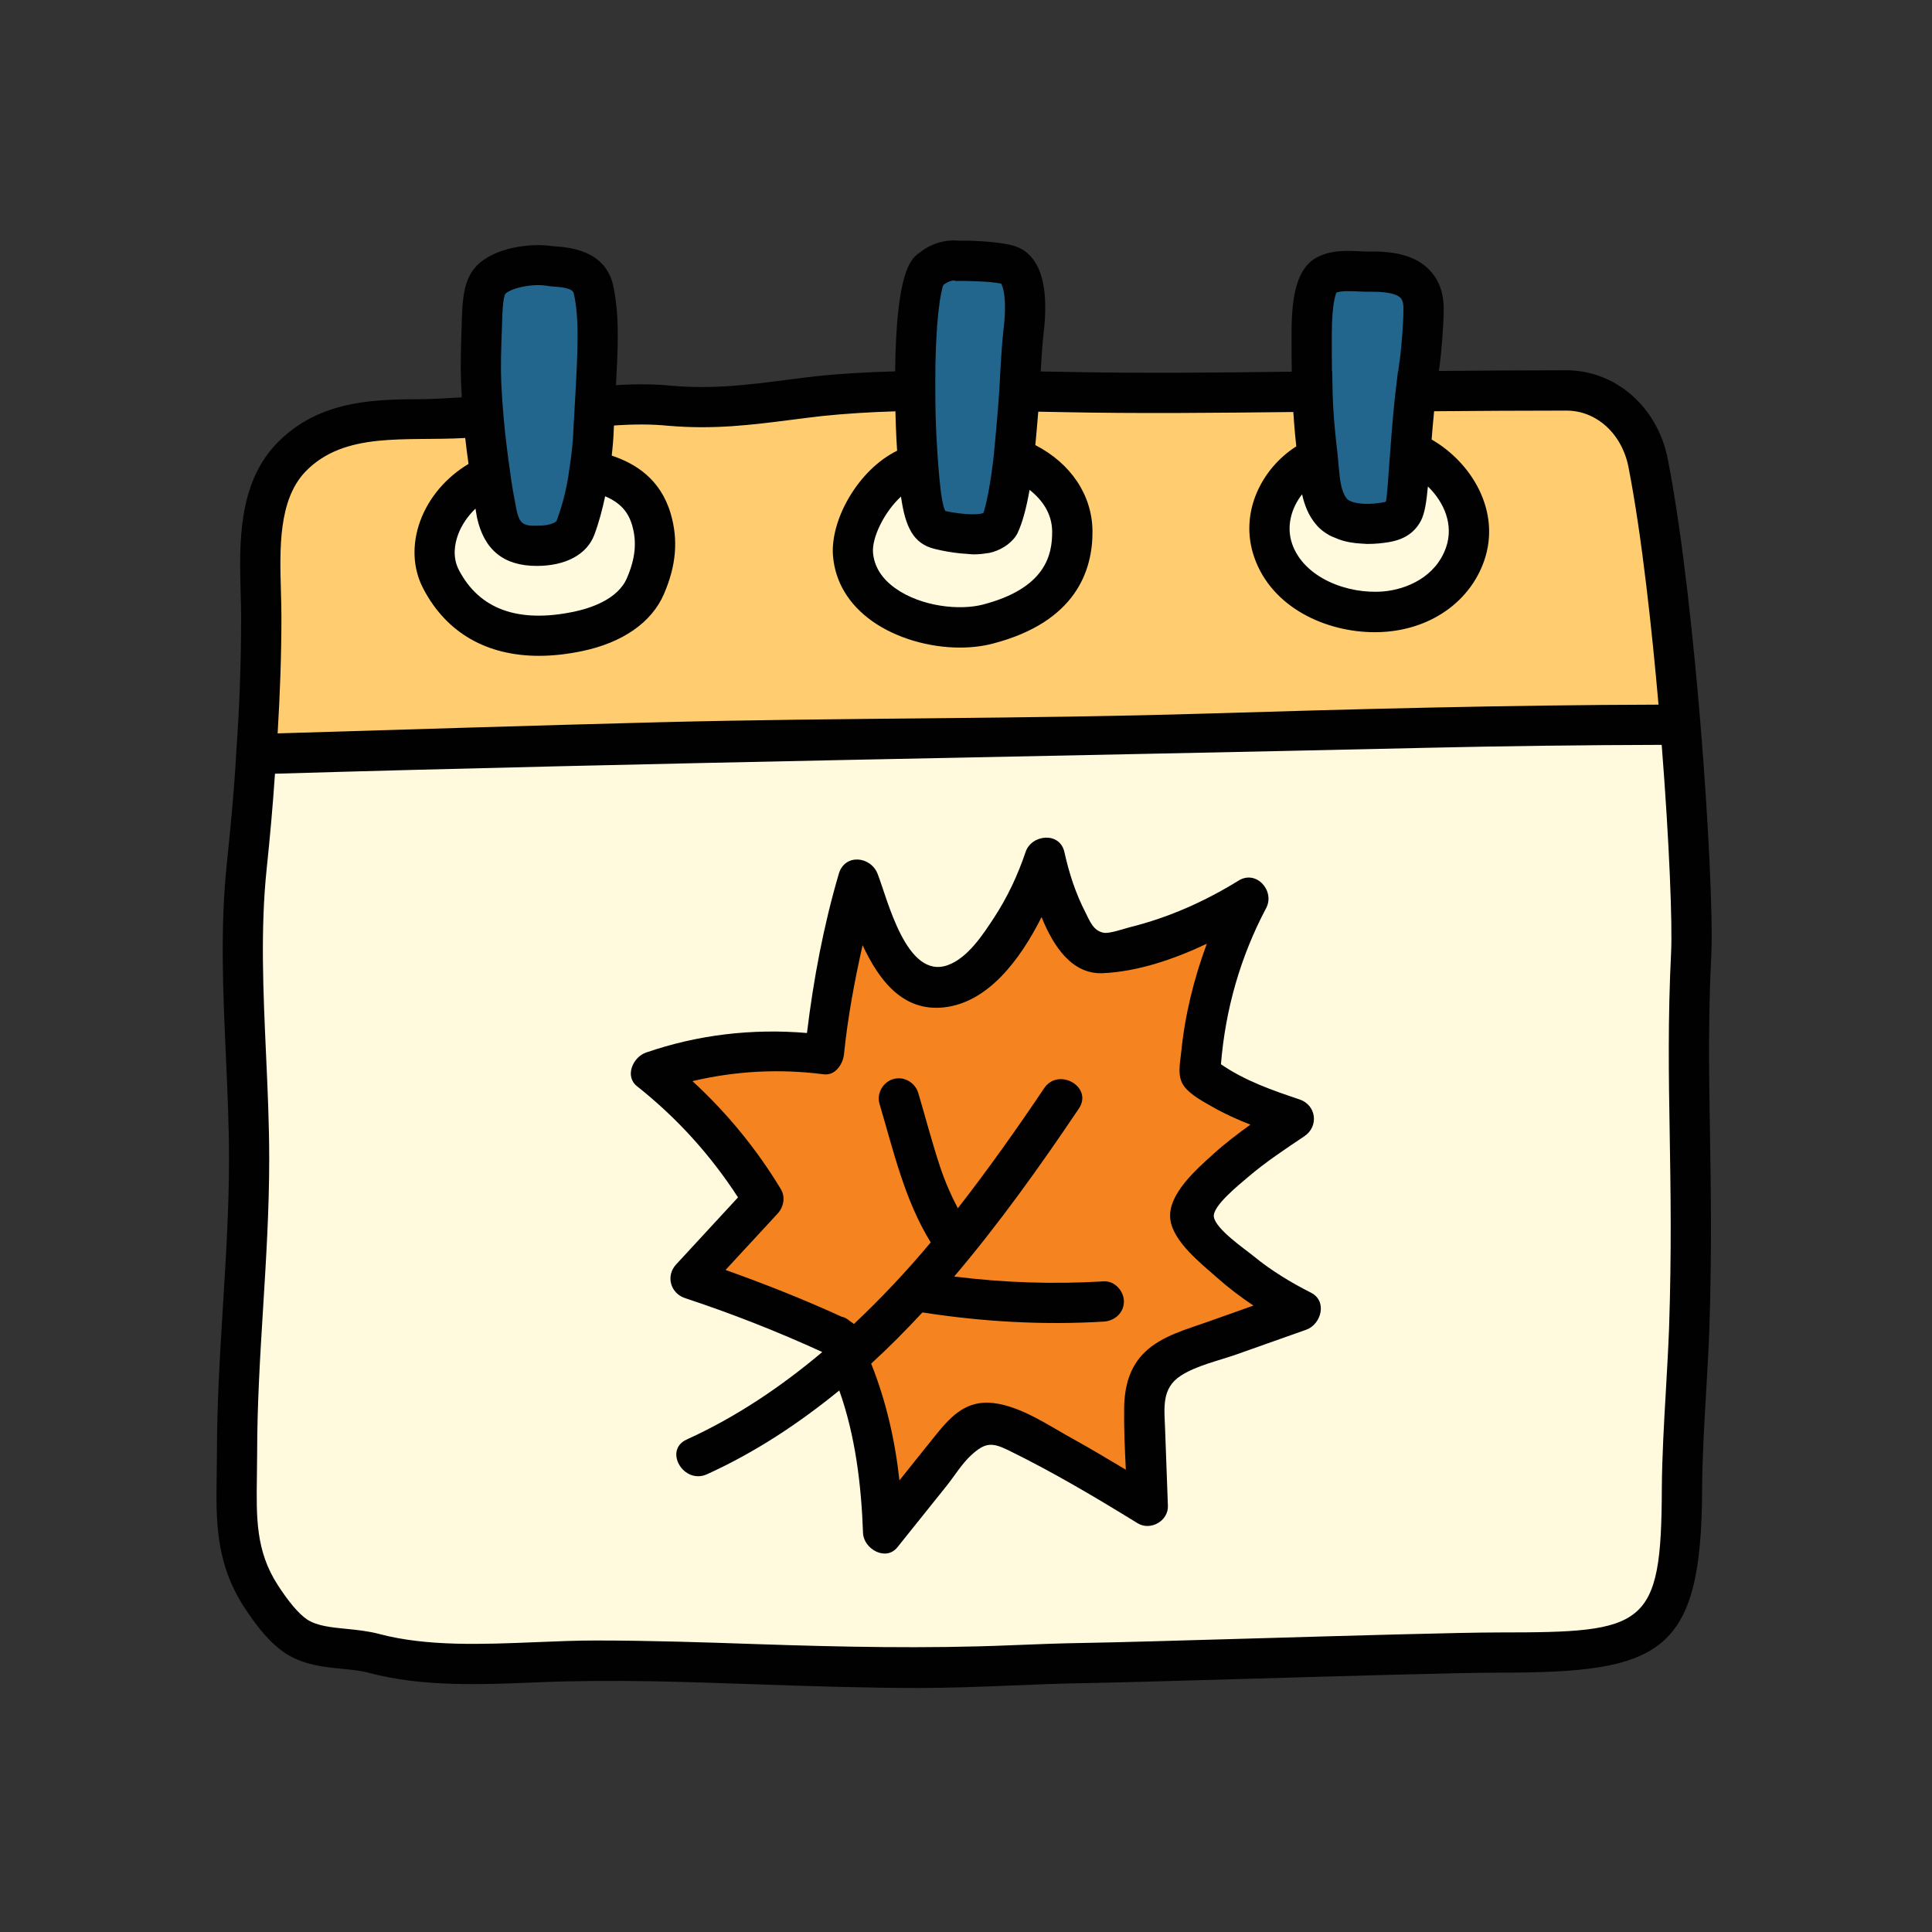<svg xmlns="http://www.w3.org/2000/svg" xmlns:xlink="http://www.w3.org/1999/xlink" viewBox="0,0,256,256" width="48px" height="48px" fill-rule="nonzero"><rect x="0" y="0" width="256" height="256" fill="#333333" stroke="none"/><g fill="none" fill-rule="nonzero" stroke="none" stroke-width="1" stroke-linecap="butt" stroke-linejoin="miter" stroke-miterlimit="10" stroke-dasharray="" stroke-dashoffset="0" font-family="none" font-weight="none" font-size="none" text-anchor="none" style="mix-blend-mode: normal"><g transform="scale(5.333,5.333)"><path d="M41.75,18c-3.16,0 -6.03,0.06 -11.07,0.21c-0.94,0.02 -4.77,0.15 -7.51,0.15c-2.84,0 -5.13,0.03 -7.97,0.12c-2.82,0.08 -5.63,0.16 -8.44,0.24l-0.39,-0.03c0.08,-1.11 0.12,-2.22 0.12,-3.36c0,-1.27 -0.23,-2.93 0.73,-3.95c0.85,-0.89 1.97,-0.96 3.13,-0.96c0.56,0 1.11,-0.03 1.66,-0.07c0.87,-0.06 1.74,-0.15 2.61,-0.23c0.05,0 0.11,-0.01 0.16,-0.01c0.62,-0.06 1.24,-0.09 1.86,-0.03c1.37,0.12 2.47,-0.1 3.73,-0.24c0.77,-0.08 1.57,-0.12 2.37,-0.13c0.86,-0.02 1.73,-0.01 2.59,0.01c0.86,0.01 1.7,0.04 2.53,0.04c1.58,0 3.17,-0.01 4.75,-0.03c0.86,0 1.71,0 2.57,-0.01c1.24,-0.01 2.48,-0.02 3.72,-0.02c1.05,-0.01 1.85,0.79 2.05,1.81c0.34,1.75 0.61,4.21 0.8,6.49z" fill="#ffcc70"></path><path d="M41.75,18c-3.16,0 -6.03,0.06 -11.07,0.21c-0.94,0.02 -4.77,0.15 -7.51,0.15c-2.84,0 -5.13,0.03 -7.97,0.12c-2.82,0.08 -5.63,0.16 -8.44,0.24l-0.39,-0.03c-0.05,0.94 -0.14,1.88 -0.24,2.84c-0.25,2.39 0.06,4.87 0.06,7.27c0,2.44 -0.3,4.85 -0.3,7.32c0,1.31 -0.14,2.4 0.59,3.53c0.22,0.34 0.53,0.77 0.87,1c0.56,0.37 1.3,0.26 1.94,0.43c1.72,0.46 3.75,0.18 5.51,0.18c2.69,0 5.34,0.18 8.03,0.18c1.38,0 2.76,-0.1 4.15,-0.12c1.84,-0.03 8.64,-0.26 10.28,-0.26c3.82,0 4.52,-0.28 4.53,-4.07c0.01,-1.3 0.13,-2.67 0.18,-3.97c0.13,-3.95 -0.11,-6.12 0.05,-9.34c0.04,-0.82 -0.06,-3.14 -0.27,-5.68z" fill="#fffadd"></path><path d="M25.43,8.25c-0.04,0.36 -0.07,0.88 -0.1,1.47c-0.02,0.32 -0.05,0.66 -0.08,1c-0.02,0.23 -0.04,0.45 -0.06,0.65c-0.09,0.81 -0.21,1.34 -0.36,1.66c-0.2,0.4 -1.14,0.21 -1.5,0.12c-0.15,-0.04 -0.26,-0.12 -0.34,-0.36c-0.01,-0.03 -0.02,-0.06 -0.03,-0.09c-0.03,-0.1 -0.05,-0.23 -0.07,-0.38c-0.01,-0.1 -0.03,-0.2 -0.04,-0.32c-0.01,-0.14 -0.03,-0.3 -0.04,-0.47c-0.01,-0.19 -0.03,-0.41 -0.04,-0.66c-0.02,-0.39 -0.03,-0.78 -0.03,-1.16c-0.01,-1.48 0.1,-2.81 0.39,-3.02c0.35,-0.28 0.67,-0.21 0.67,-0.21c0,0 0.77,-0.01 1.23,0.1c0.51,0.13 0.47,1.11 0.4,1.67z" fill="#22668d"></path><path d="M14.85,8.34c0,0.59 -0.04,1.18 -0.07,1.77c-0.01,0.17 -0.02,0.34 -0.03,0.52c-0.01,0.33 -0.05,0.7 -0.1,1.05c0,0.02 -0.01,0.03 -0.01,0.05c-0.06,0.48 -0.18,0.95 -0.34,1.38c-0.13,0.35 -0.57,0.45 -0.92,0.45c-0.61,0.01 -0.91,-0.22 -1.04,-0.81c-0.06,-0.31 -0.12,-0.63 -0.16,-0.95c-0.07,-0.48 -0.13,-0.97 -0.17,-1.45l-0.03,-0.36c-0.04,-0.58 -0.04,-0.96 -0.02,-1.54c0.03,-0.67 -0.01,-1.24 0.25,-1.51c0.27,-0.27 0.94,-0.41 1.47,-0.33c0.14,0.03 0.91,-0.03 1.06,0.56c0.09,0.38 0.11,0.79 0.11,1.17z" fill="#22668d"></path><path d="M35.37,7.71c0,0.33 -0.05,0.94 -0.09,1.26c-0.03,0.18 -0.06,0.46 -0.1,0.75c-0.05,0.42 -0.09,0.88 -0.11,1.14c-0.01,0.12 -0.02,0.24 -0.02,0.35c-0.06,0.7 -0.09,1.29 -0.19,1.5c-0.13,0.25 -0.4,0.27 -0.68,0.3c-0.35,0.03 -0.85,0 -1.09,-0.29c-0.31,-0.36 -0.3,-0.9 -0.35,-1.35c-0.08,-0.69 -0.12,-1.14 -0.13,-1.64c-0.02,-0.4 -0.02,-0.82 -0.02,-1.41c0,-0.9 0.12,-1.4 0.42,-1.51c0.31,-0.13 0.74,-0.05 1.09,-0.06c0.84,-0.02 1.29,0.28 1.27,0.96z" fill="#22668d"></path><path d="M16.04,14.56c-0.28,0.65 -0.98,0.98 -1.69,1.13c-1.43,0.3 -2.71,0 -3.39,-1.29c-0.49,-0.93 0.18,-2.17 1.22,-2.6c0.04,0.32 0.1,0.64 0.16,0.95c0.13,0.59 0.43,0.82 1.04,0.81c0.35,0 0.79,-0.1 0.92,-0.45c0.16,-0.43 0.28,-0.9 0.34,-1.38c0,-0.02 0.01,-0.03 0.01,-0.05c0.65,0.16 1.3,0.42 1.53,1.23c0.15,0.49 0.13,1.01 -0.14,1.65z" fill="#fffadd"></path><path d="M26.64,13.2c0.02,1.34 -0.9,1.99 -2.1,2.31c-1.19,0.3 -3.22,-0.27 -3.35,-1.74c-0.06,-0.73 0.67,-2.01 1.62,-2.24c0.01,0.17 0.03,0.33 0.04,0.47c0.01,0.12 0.03,0.22 0.04,0.32c0.02,0.15 0.04,0.28 0.07,0.38c0.01,0.03 0.02,0.06 0.03,0.09c0.08,0.24 0.19,0.32 0.34,0.36c0.36,0.09 1.3,0.28 1.5,-0.12c0.15,-0.32 0.27,-0.85 0.36,-1.66c0.8,0.3 1.44,0.94 1.45,1.83z" fill="#fffadd"></path><path d="M36.4,13.77c-0.31,0.88 -1.15,1.35 -1.99,1.43c-1.02,0.08 -2.38,-0.38 -2.78,-1.52c-0.34,-0.97 0.3,-1.97 1.11,-2.31c0.05,0.45 0.04,0.99 0.35,1.35c0.24,0.29 0.74,0.32 1.09,0.29c0.28,-0.03 0.55,-0.05 0.68,-0.3c0.1,-0.21 0.13,-0.8 0.19,-1.5c0.97,0.4 1.72,1.48 1.35,2.56z" fill="#fffadd"></path><path d="M32.324,32.553c-0.87,0.31 -1.74,0.61 -2.61,0.92c-0.43,0.15 -0.89,0.33 -1.12,0.73c-0.18,0.31 -0.17,0.69 -0.16,1.05c0.03,0.72 0.05,1.44 0.08,2.16c-1.05,-0.65 -2.12,-1.26 -3.22,-1.82c-0.34,-0.18 -0.75,-0.35 -1.1,-0.19c-0.17,0.09 -0.3,0.25 -0.43,0.4c-0.61,0.76 -1.22,1.52 -1.82,2.28c-0.05,-1.59 -0.35,-3.5 -1.15,-4.88c-1.18,-0.55 -2.4,-1.03 -3.64,-1.44c0.6,-0.65 1.21,-1.31 1.81,-1.96c-0.72,-1.22 -1.67,-2.3 -2.78,-3.17c1.36,-0.49 2.85,-0.64 4.29,-0.44c0.14,-1.47 0.42,-2.93 0.85,-4.35c0.14,0.37 0.29,0.75 0.44,1.12c0.27,0.7 0.69,1.52 1.44,1.58c0.56,0.04 1.05,-0.37 1.41,-0.8c0.6,-0.72 1.06,-1.55 1.35,-2.44c0.14,0.7 0.41,1.38 0.78,1.99c0.09,0.14 0.19,0.28 0.33,0.35c0.15,0.07 0.32,0.04 0.48,0.01c1.23,-0.21 2.42,-0.67 3.47,-1.34c-0.73,1.34 -1.15,2.84 -1.21,4.37c0.67,0.55 1.52,0.84 2.34,1.12c-0.91,0.61 -1.85,1.24 -2.48,2.14c-0.06,0.09 -0.12,0.18 -0.1,0.29c0.01,0.08 0.06,0.14 0.11,0.2c0.71,0.89 1.62,1.62 2.64,2.12z" fill="#f58420"></path><path d="M32.574,32.119c-0.499,-0.253 -0.979,-0.543 -1.414,-0.898c-0.249,-0.204 -0.947,-0.676 -1,-0.984c-0.044,-0.262 0.604,-0.782 0.845,-0.988c0.44,-0.376 0.924,-0.696 1.404,-1.018c0.364,-0.244 0.298,-0.774 -0.119,-0.914c-0.678,-0.227 -1.363,-0.466 -1.954,-0.874c0.11,-1.362 0.482,-2.669 1.123,-3.88c0.225,-0.425 -0.241,-0.958 -0.684,-0.684c-0.843,0.521 -1.74,0.92 -2.703,1.159c-0.143,0.036 -0.5,0.163 -0.646,0.138c-0.267,-0.046 -0.35,-0.3 -0.457,-0.506c-0.246,-0.477 -0.407,-0.978 -0.523,-1.501c-0.113,-0.51 -0.817,-0.44 -0.964,0c-0.194,0.576 -0.449,1.12 -0.782,1.629c-0.275,0.42 -0.654,1.005 -1.153,1.183c-1.027,0.365 -1.49,-1.628 -1.742,-2.27c-0.173,-0.44 -0.816,-0.507 -0.964,0c-0.38,1.296 -0.628,2.617 -0.791,3.955c-1.356,-0.115 -2.709,0.041 -4.001,0.487c-0.317,0.109 -0.539,0.584 -0.221,0.836c0.99,0.784 1.825,1.707 2.509,2.762c-0.513,0.555 -1.026,1.11 -1.538,1.666c-0.262,0.284 -0.142,0.716 0.221,0.836c1.159,0.383 2.292,0.828 3.402,1.336c0.001,0.003 0.002,0.005 0.004,0.008c-1.017,0.854 -2.12,1.604 -3.363,2.169c-0.585,0.266 -0.077,1.128 0.505,0.863c1.205,-0.548 2.284,-1.266 3.285,-2.081c0.401,1.129 0.548,2.352 0.59,3.542c0.014,0.391 0.565,0.714 0.854,0.354c0.407,-0.508 0.813,-1.016 1.22,-1.523c0.195,-0.243 0.381,-0.551 0.61,-0.762c0.342,-0.315 0.513,-0.328 0.917,-0.131c1.106,0.54 2.175,1.174 3.222,1.819c0.316,0.195 0.766,-0.055 0.752,-0.432c-0.023,-0.639 -0.047,-1.278 -0.07,-1.917c-0.018,-0.506 -0.095,-1.002 0.387,-1.315c0.396,-0.257 0.942,-0.373 1.385,-0.53c0.58,-0.205 1.159,-0.411 1.739,-0.616c0.371,-0.137 0.526,-0.709 0.115,-0.918zM30.016,32.839c-0.532,0.189 -1.144,0.35 -1.564,0.75c-0.39,0.371 -0.514,0.871 -0.521,1.393c-0.007,0.51 0.016,1.023 0.042,1.535c-0.433,-0.256 -0.863,-0.518 -1.304,-0.76c-0.599,-0.328 -1.283,-0.809 -1.975,-0.895c-0.662,-0.082 -1.042,0.295 -1.43,0.776c-0.307,0.38 -0.611,0.762 -0.916,1.144c-0.109,-0.995 -0.333,-1.976 -0.703,-2.901c0.443,-0.404 0.865,-0.831 1.274,-1.272c1.491,0.232 2.999,0.319 4.506,0.228c0.27,-0.016 0.5,-0.218 0.5,-0.5c0,-0.258 -0.229,-0.516 -0.5,-0.5c-1.24,0.075 -2.485,0.034 -3.717,-0.12c1.123,-1.322 2.139,-2.748 3.098,-4.173c0.36,-0.535 -0.506,-1.037 -0.863,-0.505c-0.679,1.01 -1.39,2.014 -2.144,2.982c-0.173,-0.329 -0.316,-0.655 -0.442,-1.033c-0.2,-0.604 -0.36,-1.22 -0.541,-1.83c-0.077,-0.259 -0.351,-0.422 -0.615,-0.349c-0.257,0.071 -0.426,0.355 -0.349,0.615c0.347,1.171 0.625,2.396 1.273,3.445c-0.598,0.716 -1.236,1.394 -1.91,2.029c-0.024,-0.028 -0.064,-0.049 -0.098,-0.073c-0.063,-0.056 -0.131,-0.096 -0.206,-0.11c-0.944,-0.432 -1.907,-0.813 -2.884,-1.161c0.432,-0.468 0.864,-0.935 1.296,-1.403c0.149,-0.162 0.196,-0.411 0.078,-0.606c-0.604,-1 -1.341,-1.897 -2.196,-2.683c1.068,-0.252 2.156,-0.312 3.265,-0.169c0.287,0.037 0.476,-0.26 0.5,-0.5c0.093,-0.915 0.261,-1.815 0.462,-2.709c0.411,0.88 1.003,1.659 2.026,1.545c1.088,-0.121 1.885,-1.175 2.421,-2.243c0.3,0.746 0.766,1.425 1.515,1.394c0.858,-0.036 1.759,-0.338 2.591,-0.732c-0.32,0.865 -0.543,1.761 -0.636,2.69c-0.028,0.281 -0.108,0.602 0.067,0.846c0.156,0.218 0.492,0.393 0.719,0.523c0.298,0.171 0.613,0.311 0.933,0.436c-0.32,0.23 -0.633,0.469 -0.925,0.734c-0.405,0.367 -1.143,1.002 -1.065,1.619c0.07,0.555 0.759,1.092 1.146,1.436c0.29,0.258 0.598,0.492 0.919,0.707c-0.375,0.133 -0.751,0.267 -1.127,0.4z" fill="#010101"></path><path d="M42.248,17.958c-0.159,-1.911 -0.429,-4.597 -0.808,-6.545c-0.257,-1.315 -1.309,-2.219 -2.54,-2.213c-1.05,0 -2.1,0.008 -3.15,0.017c0.008,-0.061 0.016,-0.13 0.026,-0.185c0.039,-0.312 0.093,-0.939 0.094,-1.314c0.011,-0.424 -0.113,-0.77 -0.369,-1.026c-0.311,-0.313 -0.781,-0.447 -1.415,-0.442c-0.094,0.002 -0.191,-0.002 -0.29,-0.006c-0.31,-0.015 -0.657,-0.029 -0.958,0.097c-0.657,0.241 -0.748,1.093 -0.748,1.979c0,0.358 0.001,0.651 0.005,0.915c-1.898,0.024 -3.788,0.045 -5.723,0.003l-0.515,-0.008c0.021,-0.36 0.042,-0.679 0.069,-0.921c0.201,-1.615 -0.31,-2.095 -0.78,-2.215c-0.46,-0.11 -1.116,-0.118 -1.315,-0.114c-0.171,-0.018 -0.586,-0.022 -0.994,0.306c-0.189,0.136 -0.569,0.414 -0.596,2.941c-0.674,0.019 -1.326,0.054 -1.927,0.117c-0.269,0.03 -0.53,0.063 -0.789,0.097c-0.933,0.12 -1.813,0.232 -2.838,0.143c-0.421,-0.041 -0.863,-0.046 -1.382,-0.015c0.021,-0.409 0.044,-0.818 0.044,-1.227c0,-0.329 -0.013,-0.82 -0.125,-1.293c-0.216,-0.847 -1.108,-0.906 -1.47,-0.931c-0.603,-0.092 -1.47,0.043 -1.905,0.478c-0.348,0.361 -0.361,0.885 -0.378,1.492l-0.011,0.346c-0.017,0.519 -0.018,0.906 0.014,1.439c-0.373,0.021 -0.745,0.047 -1.124,0.047c-1.228,0 -2.508,0.086 -3.494,1.117c-0.949,1.009 -0.909,2.49 -0.877,3.68c0.006,0.211 0.012,0.417 0.012,0.613c0,1.128 -0.039,2.216 -0.119,3.333c-0.051,0.961 -0.145,1.921 -0.238,2.814c-0.165,1.578 -0.092,3.197 -0.021,4.764c0.038,0.858 0.077,1.713 0.077,2.559c0,1.201 -0.075,2.425 -0.148,3.607c-0.075,1.209 -0.152,2.459 -0.152,3.713l-0.006,0.534c-0.017,1.115 -0.033,2.169 0.677,3.268c0.36,0.557 0.681,0.92 1.014,1.146c0.457,0.301 0.976,0.352 1.433,0.397c0.223,0.021 0.444,0.042 0.654,0.098c1.328,0.354 2.78,0.294 4.186,0.237c1.909,-0.08 3.684,-0.011 5.451,0.049c1.317,0.045 2.679,0.091 4.032,0.091c0.769,0 1.538,-0.031 2.309,-0.062c0.615,-0.025 1.23,-0.05 1.85,-0.059c0.757,-0.013 2.353,-0.059 4.083,-0.109c2.451,-0.07 5.229,-0.151 6.188,-0.151c4.003,0 5.02,-0.449 5.03,-4.565c0.006,-0.792 0.054,-1.611 0.101,-2.424c0.03,-0.516 0.06,-1.028 0.079,-1.534c0.063,-1.945 0.039,-3.436 0.016,-4.876c-0.024,-1.454 -0.047,-2.827 0.033,-4.455v0c0.043,-0.901 -0.071,-3.317 -0.272,-5.747zM32.352,12.282c0.059,0.265 0.158,0.53 0.353,0.756c0.093,0.113 0.206,0.195 0.326,0.262c0.039,0.022 0.08,0.037 0.122,0.055c0.086,0.038 0.172,0.07 0.262,0.092c0.047,0.011 0.091,0.022 0.137,0.029c0.093,0.016 0.181,0.026 0.271,0.03c0.038,0.002 0.074,0.006 0.11,0.007c0.013,0 0.028,0.002 0.041,0.002c0.104,0 0.201,-0.005 0.287,-0.013c0.316,-0.033 0.794,-0.083 1.047,-0.57c0.09,-0.181 0.133,-0.445 0.17,-0.845c0.406,0.394 0.645,0.955 0.451,1.514c-0.253,0.729 -0.971,1.043 -1.558,1.094c-0.901,0.075 -1.973,-0.345 -2.265,-1.178c-0.153,-0.439 -0.021,-0.895 0.246,-1.235zM33.203,7.271c0.114,-0.049 0.347,-0.039 0.548,-0.029c0.125,0.004 0.249,0.01 0.36,0.007c0.469,-0.002 0.634,0.098 0.681,0.146c0.021,0.021 0.085,0.085 0.078,0.3v0.015c0,0.292 -0.045,0.874 -0.083,1.177c-0.015,0.088 -0.03,0.212 -0.046,0.336h-0.006l-0.052,0.438c-0.051,0.428 -0.092,0.896 -0.111,1.158l-0.046,0.609c-0.029,0.417 -0.065,0.938 -0.092,1.034c-0.04,0.023 -0.184,0.038 -0.298,0.05c-0.338,0.029 -0.598,-0.034 -0.668,-0.118c-0.152,-0.177 -0.181,-0.511 -0.209,-0.834l-0.022,-0.247c-0.055,-0.468 -0.093,-0.844 -0.113,-1.22c-0.007,-0.124 -0.011,-0.247 -0.014,-0.372l-0.01,-0.497h-0.006c-0.004,-0.263 -0.004,-0.551 -0.004,-0.904c0,-0.867 0.122,-1.049 0.113,-1.049zM23.209,13.635c0.24,0.06 0.455,0.094 0.658,0.115c0.056,0.006 0.11,0.01 0.163,0.012c0.05,0.003 0.106,0.012 0.154,0.012c0.126,0 0.24,-0.012 0.347,-0.03c0.008,-0.001 0.019,-0.001 0.027,-0.002c0.154,-0.029 0.281,-0.085 0.393,-0.154c0.028,-0.017 0.054,-0.035 0.079,-0.054c0.103,-0.079 0.193,-0.171 0.253,-0.29c0.121,-0.257 0.217,-0.613 0.298,-1.073c0.313,0.248 0.557,0.585 0.561,1.031c0.006,0.588 -0.166,1.416 -1.727,1.821c-0.568,0.146 -1.52,0.054 -2.167,-0.405c-0.34,-0.241 -0.527,-0.54 -0.557,-0.887c-0.03,-0.366 0.271,-1.002 0.695,-1.393c0.108,0.765 0.31,1.165 0.823,1.297zM23.693,6.968l0.056,0.012h0.058c0.191,-0.003 0.781,0.008 1.063,0.065c0.06,0.065 0.153,0.43 0.063,1.143l-0.001,0.007c-0.041,0.367 -0.071,0.897 -0.102,1.493c-0.021,0.316 -0.049,0.652 -0.079,0.99l-0.059,0.637c-0.081,0.724 -0.188,1.229 -0.258,1.43c-0.068,0.038 -0.4,0.066 -0.943,-0.047c-0.134,-0.193 -0.201,-1.443 -0.224,-1.853c-0.019,-0.382 -0.028,-0.764 -0.028,-1.139c-0.012,-1.792 0.149,-2.526 0.201,-2.626c0.149,-0.117 0.263,-0.109 0.253,-0.112zM11.814,12.637c0.014,0.074 0.023,0.147 0.037,0.221c0.178,0.809 0.667,1.203 1.486,1.203c0.713,0 1.247,-0.281 1.431,-0.776c0.117,-0.315 0.2,-0.635 0.268,-0.954c0.364,0.155 0.568,0.374 0.669,0.715c0.122,0.42 0.083,0.826 -0.128,1.317c-0.229,0.538 -0.931,0.756 -1.328,0.838c-1.38,0.284 -2.337,-0.064 -2.846,-1.036c-0.167,-0.319 -0.105,-0.652 -0.024,-0.875c0.088,-0.244 0.243,-0.467 0.435,-0.653zM12.459,8.473l0.013,-0.36c0.008,-0.296 0.02,-0.742 0.092,-0.819c0.101,-0.101 0.457,-0.21 0.803,-0.21c0.07,0 0.141,0.004 0.208,0.015c0.037,0.008 0.102,0.016 0.184,0.021c0.327,0.021 0.472,0.072 0.496,0.166c0.085,0.362 0.095,0.775 0.095,1.054c0,0.457 -0.024,0.913 -0.049,1.369l-0.051,0.907c-0.009,0.314 -0.045,0.671 -0.106,1.053c-0.053,0.421 -0.16,0.859 -0.313,1.268c-0.016,0.042 -0.168,0.124 -0.459,0.124c-0.392,0.018 -0.467,-0.065 -0.541,-0.404c-0.058,-0.3 -0.116,-0.608 -0.156,-0.927c-0.068,-0.47 -0.128,-0.95 -0.167,-1.42l-0.002,-0.025l-0.026,-0.328c-0.041,-0.579 -0.039,-0.941 -0.021,-1.484zM7.581,11.726c0.978,-1.021 2.502,-0.757 3.978,-0.844c0.023,0.217 0.053,0.431 0.082,0.645c-0.546,0.326 -0.986,0.829 -1.201,1.421c-0.212,0.584 -0.185,1.181 0.079,1.681c0.572,1.093 1.573,1.666 2.872,1.666c0.334,0 0.688,-0.038 1.06,-0.115c1.017,-0.209 1.743,-0.715 2.047,-1.424c0.304,-0.709 0.357,-1.341 0.167,-1.991c-0.255,-0.869 -0.882,-1.25 -1.466,-1.445c0.026,-0.233 0.046,-0.459 0.051,-0.663l0.005,-0.085c0.516,-0.036 0.94,-0.033 1.342,0.006c1.137,0.099 2.067,-0.02 3.057,-0.146c0.253,-0.033 0.51,-0.065 0.77,-0.095c0.568,-0.059 1.181,-0.098 1.824,-0.117c0.005,0.224 0.013,0.45 0.024,0.677c0.006,0.108 0.012,0.201 0.018,0.302c-0.971,0.476 -1.667,1.724 -1.593,2.615c0.054,0.646 0.391,1.206 0.975,1.62c0.592,0.42 1.409,0.656 2.179,0.656c0.283,0 0.561,-0.032 0.817,-0.099c2.064,-0.536 2.485,-1.818 2.476,-2.799c-0.009,-0.897 -0.544,-1.682 -1.42,-2.133l0.027,-0.294c0.016,-0.18 0.031,-0.359 0.046,-0.536l0.557,0.01c1.953,0.041 3.858,0.019 5.78,-0.002c0.001,0.017 0.003,0.036 0.004,0.053c0.009,0.142 0.021,0.287 0.034,0.436c0.004,0.049 0.009,0.1 0.014,0.15c0.007,0.069 0.014,0.142 0.022,0.215c-0.842,0.533 -1.436,1.634 -1.043,2.76c0.438,1.251 1.783,1.857 2.993,1.857c0.102,0 0.202,-0.004 0.301,-0.013c1.147,-0.099 2.074,-0.774 2.417,-1.762c0.426,-1.228 -0.31,-2.44 -1.306,-3.013l0.002,-0.021c0.005,-0.077 0.013,-0.175 0.023,-0.281c0.001,-0.017 0.003,-0.035 0.005,-0.053c0.01,-0.108 0.02,-0.224 0.032,-0.346v-0.001c1.091,-0.009 2.182,-0.016 3.276,-0.016c0.005,0 0.01,0 0.014,0c0.745,0 1.378,0.576 1.54,1.405c0.337,1.731 0.585,4.072 0.746,5.901c-3.753,0.01 -7.505,0.108 -11.256,0.222c-4.521,0.138 -9.042,0.1 -13.563,0.215c-3.164,0.081 -6.327,0.183 -9.491,0.277c0.058,-0.958 0.094,-1.91 0.094,-2.89c0,-0.205 -0.006,-0.419 -0.012,-0.64c-0.031,-1.061 -0.063,-2.26 0.601,-2.966zM41.521,23.656c-0.082,1.661 -0.06,3.05 -0.035,4.521c0.023,1.429 0.048,2.906 -0.016,4.823c-0.019,0.497 -0.048,1.004 -0.077,1.513c-0.048,0.829 -0.097,1.665 -0.103,2.477c-0.009,3.454 -0.407,3.57 -4.03,3.57c-0.974,0 -3.76,0.081 -6.218,0.152c-1.726,0.05 -3.315,0.096 -4.068,0.108c-0.627,0.009 -1.252,0.034 -1.875,0.059c-2.098,0.087 -4.218,0.041 -6.267,-0.028c-1.317,-0.045 -2.679,-0.091 -4.032,-0.091c-0.481,0 -0.983,0.021 -1.494,0.042c-1.328,0.054 -2.703,0.11 -3.888,-0.205c-0.261,-0.069 -0.536,-0.099 -0.813,-0.126c-0.375,-0.037 -0.729,-0.072 -0.976,-0.234c-0.207,-0.141 -0.452,-0.429 -0.729,-0.857c-0.545,-0.844 -0.532,-1.667 -0.517,-2.709l0.006,-0.55c0,-1.223 0.076,-2.457 0.15,-3.651c0.074,-1.198 0.15,-2.437 0.15,-3.669c0,-0.86 -0.039,-1.731 -0.079,-2.604c-0.069,-1.529 -0.142,-3.11 0.016,-4.613c0.079,-0.752 0.152,-1.553 0.206,-2.36c9.522,-0.279 19.045,-0.424 28.568,-0.643c1.962,-0.045 3.924,-0.069 5.887,-0.074c0.194,2.465 0.267,4.47 0.234,5.149z" fill="#010101"></path></g></g></svg>